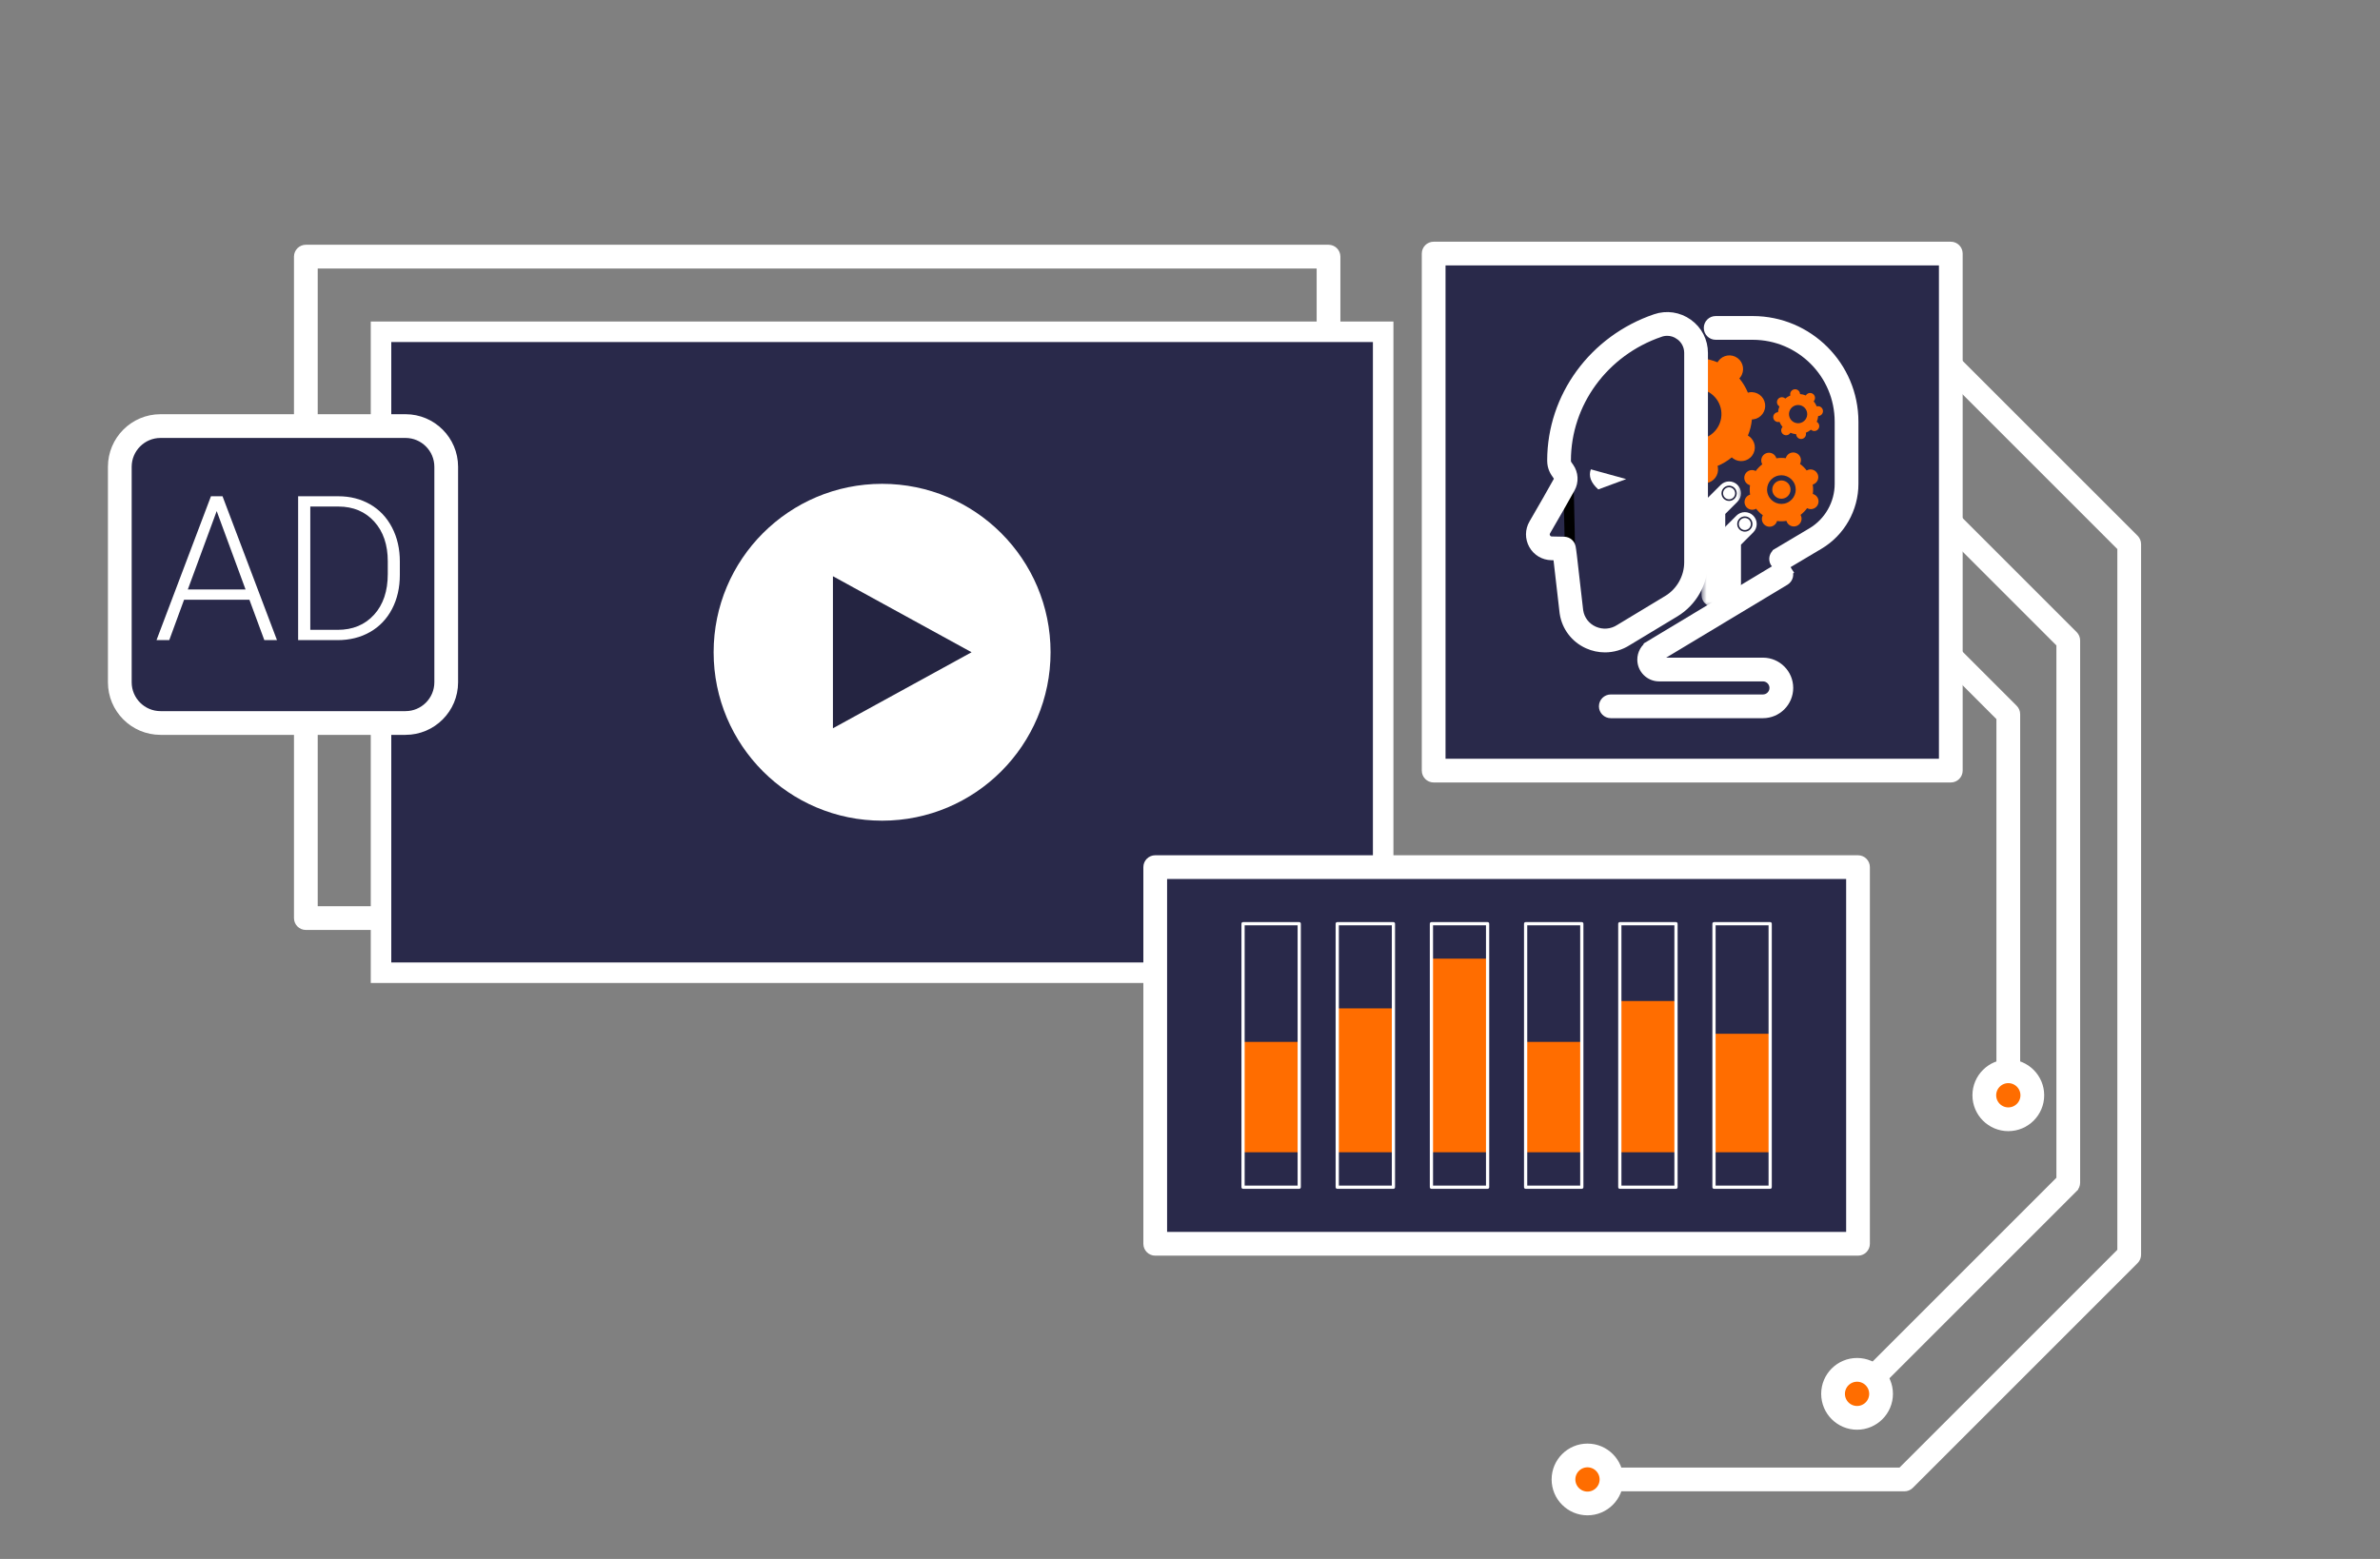 <svg width="232" height="152" viewBox="0 0 232 152" fill="none" xmlns="http://www.w3.org/2000/svg">
<rect x="0" y="0" width="232" height="152" fill="#808080" stroke="none"/>
<path d="M30.471 25.679V88.858H128.846V25.679H30.471ZM129.503 90.173H29.814C29.449 90.173 29.156 89.877 29.156 89.515V25.022C29.156 24.66 29.449 24.364 29.814 24.364H129.503C129.868 24.364 130.16 24.66 130.16 25.022V89.515C130.16 89.877 129.868 90.173 129.503 90.173Z" fill="white" stroke="white"/>
<path d="M37.141 32.349V94.843H134.83V32.349H37.141Z" fill="#29294A" stroke="white" stroke-width="2"/>
<path d="M102.408 63.596C102.408 72.666 95.055 80.018 85.986 80.018C76.916 80.018 69.564 72.666 69.564 63.596C69.564 54.527 76.916 47.174 85.986 47.174C95.055 47.174 102.408 54.527 102.408 63.596Z" fill="white"/>
<path d="M81.193 71.009V56.184L94.708 63.596L81.193 71.009Z" fill="#242441"/>
<path d="M112.611 84.547H181.118V121.272H112.611V84.547Z" fill="#29294A"/>
<path d="M113.267 85.205V120.615H180.46V85.205H113.267ZM181.117 121.93H112.611C112.246 121.93 111.953 121.633 111.953 121.272V84.547C111.953 84.186 112.246 83.89 112.611 83.89H181.117C181.48 83.89 181.775 84.184 181.775 84.547V121.272C181.775 121.635 181.48 121.93 181.117 121.93Z" fill="white" stroke="white"/>
<path d="M126.648 112.348H121.172V101.587H126.648V112.348Z" fill="#FF6D00"/>
<path d="M135.83 112.348H130.354V98.319H135.83V112.348Z" fill="#FF6D00"/>
<path d="M145.012 112.348H139.535V93.472H145.012V112.348Z" fill="#FF6D00"/>
<path d="M154.193 112.348H148.717V101.587H154.193V112.348Z" fill="#FF6D00"/>
<path d="M163.374 112.348H157.896V97.602H163.374V112.348Z" fill="#FF6D00"/>
<path d="M172.556 112.348H167.08V100.795H172.556V112.348Z" fill="#FF6D00"/>
<path d="M121.328 115.598H126.49V90.221H121.328V115.598ZM126.648 115.913H121.17C121.084 115.913 121.014 115.842 121.014 115.756V90.064C121.014 89.977 121.084 89.907 121.17 89.907H126.648C126.734 89.907 126.805 89.977 126.805 90.064V115.756C126.805 115.842 126.734 115.913 126.648 115.913Z" fill="white"/>
<path d="M130.51 115.598H135.672V90.221H130.51V115.598ZM135.829 115.913H130.353C130.265 115.913 130.195 115.842 130.195 115.756V90.064C130.195 89.977 130.265 89.907 130.353 89.907H135.829C135.917 89.907 135.987 89.977 135.987 90.064V115.756C135.987 115.842 135.917 115.913 135.829 115.913Z" fill="white"/>
<path d="M139.691 115.598H144.853V90.221H139.691V115.598ZM145.011 115.913H139.534C139.447 115.913 139.377 115.842 139.377 115.756V90.064C139.377 89.977 139.447 89.907 139.534 89.907H145.011C145.098 89.907 145.168 89.977 145.168 90.064V115.756C145.168 115.842 145.098 115.913 145.011 115.913Z" fill="white"/>
<path d="M148.874 115.598H154.036V90.221H148.874V115.598ZM154.193 115.913H148.716C148.629 115.913 148.559 115.842 148.559 115.756V90.064C148.559 89.977 148.629 89.907 148.716 89.907H154.193C154.28 89.907 154.35 89.977 154.35 90.064V115.756C154.35 115.842 154.28 115.913 154.193 115.913Z" fill="white"/>
<path d="M158.055 115.598H163.217V90.221H158.055V115.598ZM163.375 115.913H157.898C157.811 115.913 157.74 115.842 157.74 115.756V90.064C157.74 89.977 157.811 89.907 157.898 89.907H163.375C163.462 89.907 163.532 89.977 163.532 90.064V115.756C163.532 115.842 163.462 115.913 163.375 115.913Z" fill="white"/>
<path d="M167.236 115.598H172.398V90.221H167.236V115.598ZM172.556 115.913H167.079C166.992 115.913 166.922 115.842 166.922 115.756V90.064C166.922 89.977 166.992 89.907 167.079 89.907H172.556C172.643 89.907 172.713 89.977 172.713 90.064V115.756C172.713 115.842 172.643 115.913 172.556 115.913Z" fill="white"/>
<path d="M188.71 61.649L196.227 69.166C196.228 69.167 196.229 69.168 196.23 69.169C196.356 69.294 196.424 69.463 196.424 69.635V104.824C196.424 105.188 196.129 105.481 195.767 105.481C195.407 105.481 195.109 105.19 195.109 104.824V69.907L187.781 62.579C187.524 62.322 187.524 61.906 187.781 61.649C188.037 61.392 188.453 61.392 188.71 61.649L188.71 61.649Z" fill="white" stroke="white"/>
<path d="M193.428 106.792C193.428 108.084 194.475 109.132 195.767 109.132C197.06 109.132 198.107 108.084 198.107 106.792C198.107 105.499 197.06 104.452 195.767 104.452C194.475 104.452 193.428 105.499 193.428 106.792Z" fill="#FF6D00"/>
<path d="M195.768 105.109C194.841 105.109 194.086 105.864 194.086 106.792C194.086 107.719 194.841 108.474 195.768 108.474C196.696 108.474 197.451 107.719 197.451 106.792C197.451 105.864 196.696 105.109 195.768 105.109ZM195.768 109.789C194.115 109.789 192.771 108.445 192.771 106.792C192.771 105.139 194.115 103.795 195.768 103.795C197.421 103.795 198.766 105.138 198.766 106.792C198.766 108.445 197.421 109.789 195.768 109.789Z" fill="white" stroke="white"/>
<path d="M188.069 48.423L188.291 48.2L202.078 61.986C202.202 62.111 202.27 62.278 202.27 62.451V115.315C202.27 115.49 202.2 115.654 202.082 115.775L202.082 115.776L202.078 115.78L181.49 136.367C181.49 136.367 181.49 136.367 181.49 136.367C181.364 136.492 181.197 136.56 181.025 136.56C180.854 136.56 180.686 136.493 180.56 136.367L180.913 136.014L180.562 136.369C180.301 136.111 180.304 135.694 180.56 135.438L200.956 115.042V62.723L187.364 49.131C187.363 49.131 187.363 49.13 187.362 49.13C187.103 48.872 187.106 48.456 187.362 48.2L187.715 48.554L187.362 48.2C187.618 47.944 188.035 47.944 188.291 48.2L188.069 48.423ZM188.069 48.423L188.069 48.422M188.069 48.423C188.069 48.422 188.069 48.422 188.069 48.422M188.069 48.422C188.068 48.422 188.067 48.421 188.067 48.42L188.069 48.422Z" fill="white" stroke="white"/>
<path d="M178.686 135.903C178.686 137.196 179.733 138.243 181.026 138.243C182.317 138.243 183.365 137.196 183.365 135.903C183.365 134.611 182.317 133.563 181.026 133.563C179.733 133.563 178.686 134.611 178.686 135.903Z" fill="#FF6D00"/>
<path d="M181.025 134.221C180.097 134.221 179.342 134.976 179.342 135.903C179.342 136.831 180.097 137.586 181.025 137.586C181.952 137.586 182.707 136.831 182.707 135.903C182.707 134.976 181.952 134.221 181.025 134.221ZM181.025 138.901C179.372 138.901 178.027 137.556 178.027 135.903C178.027 134.25 179.372 132.906 181.025 132.906C182.678 132.906 184.022 134.25 184.022 135.903C184.022 137.556 182.678 138.901 181.025 138.901Z" fill="white" stroke="white"/>
<path d="M154.747 143.594H185.368L206.896 122.065V53.329L186.873 33.306L187.095 33.084L186.873 33.306C186.616 33.05 186.616 32.633 186.873 32.377L187.226 32.73L186.873 32.377C187.129 32.12 187.546 32.12 187.802 32.377L208.018 52.592C208.138 52.712 208.211 52.878 208.211 53.057V122.337C208.211 122.517 208.137 122.68 208.022 122.798L208.022 122.798L208.018 122.802L186.105 144.716L186.105 144.716C185.981 144.84 185.813 144.908 185.64 144.908H154.747C154.384 144.908 154.09 144.614 154.09 144.251C154.09 143.886 154.385 143.594 154.747 143.594Z" fill="white" stroke="white"/>
<path d="M152.408 144.251C152.408 145.543 153.456 146.591 154.748 146.591C156.041 146.591 157.088 145.543 157.088 144.251C157.088 142.959 156.041 141.911 154.748 141.911C153.456 141.911 152.408 142.959 152.408 144.251Z" fill="#FF6D00"/>
<path d="M154.747 142.568C153.819 142.568 153.064 143.324 153.064 144.25C153.064 145.178 153.819 145.933 154.747 145.933C155.674 145.933 156.429 145.178 156.429 144.25C156.429 143.324 155.674 142.568 154.747 142.568ZM154.747 147.248C153.094 147.248 151.75 145.903 151.75 144.25C151.75 142.597 153.094 141.254 154.747 141.254C156.4 141.254 157.744 142.597 157.744 144.25C157.744 145.903 156.4 147.248 154.747 147.248Z" fill="white" stroke="white"/>
<path d="M139.75 75.135H190.16V24.724H139.75V75.135Z" fill="#29294A"/>
<path d="M140.409 25.381V74.477H189.505V25.381H140.409ZM190.162 75.793H139.751C139.388 75.793 139.094 75.498 139.094 75.135V24.725C139.094 24.36 139.39 24.067 139.751 24.067H190.162C190.525 24.067 190.819 24.361 190.819 24.725V75.135C190.819 75.496 190.527 75.793 190.162 75.793Z" fill="white" stroke="white"/>
<path d="M165.698 42.822C164.348 43.025 163.089 42.094 162.887 40.744C162.684 39.393 163.615 38.134 164.966 37.932C166.316 37.73 167.575 38.661 167.778 40.011C167.98 41.362 167.049 42.62 165.698 42.822ZM170.542 38.25C170.488 38.258 170.435 38.27 170.383 38.285C170.174 37.776 169.89 37.309 169.548 36.896C169.585 36.858 169.621 36.817 169.653 36.773C170.091 36.182 169.965 35.347 169.374 34.911C168.783 34.473 167.95 34.599 167.512 35.189C167.48 35.234 167.451 35.279 167.425 35.326C166.929 35.12 166.4 34.987 165.852 34.934C165.851 34.881 165.847 34.827 165.839 34.773C165.73 34.046 165.052 33.544 164.325 33.653C163.597 33.762 163.096 34.44 163.206 35.168C163.214 35.221 163.226 35.275 163.24 35.326C162.731 35.536 162.264 35.819 161.851 36.161C161.812 36.124 161.771 36.089 161.728 36.056C161.136 35.619 160.303 35.744 159.865 36.335C159.428 36.926 159.553 37.76 160.145 38.197C160.188 38.23 160.234 38.258 160.281 38.285C160.075 38.78 159.941 39.309 159.889 39.857C159.836 39.859 159.782 39.862 159.728 39.871C159.001 39.98 158.5 40.657 158.609 41.385C158.717 42.112 159.396 42.613 160.122 42.504C160.177 42.496 160.229 42.484 160.281 42.469C160.491 42.978 160.774 43.445 161.116 43.859C161.079 43.897 161.044 43.938 161.011 43.982C160.574 44.573 160.699 45.407 161.29 45.844C161.881 46.281 162.715 46.156 163.152 45.565C163.185 45.52 163.213 45.475 163.239 45.429C163.735 45.634 164.264 45.768 164.812 45.82C164.814 45.874 164.818 45.927 164.825 45.982C164.934 46.709 165.612 47.21 166.339 47.101C167.067 46.992 167.568 46.314 167.459 45.587C167.45 45.533 167.438 45.48 167.425 45.429C167.933 45.218 168.4 44.935 168.813 44.594C168.852 44.63 168.893 44.666 168.937 44.699C169.528 45.135 170.362 45.011 170.799 44.419C171.236 43.828 171.111 42.994 170.519 42.557C170.476 42.525 170.43 42.496 170.383 42.47C170.59 41.975 170.723 41.446 170.775 40.897C170.829 40.895 170.882 40.892 170.936 40.884C171.664 40.775 172.165 40.097 172.056 39.37C171.947 38.643 171.269 38.142 170.542 38.25Z" fill="#FF6D00"/>
<path d="M152.907 47.51L152.907 47.51C153.225 46.936 153.192 46.227 152.809 45.688M152.907 47.51L152.401 45.977M152.907 47.51C152.179 48.822 151.251 50.431 150.528 51.674M152.907 47.51L153.171 59.573M152.809 45.688L152.401 45.977M152.809 45.688C152.809 45.688 152.809 45.688 152.809 45.688L152.401 45.977M152.809 45.688C152.795 45.668 152.782 45.65 152.769 45.631C152.575 45.36 152.475 45.219 152.475 44.909C152.475 39.053 156.344 34.059 161.765 32.212L161.765 32.212C163.268 31.699 164.832 32.822 164.832 34.414V54.825C164.832 56.402 164.006 57.863 162.657 58.677L162.657 58.677L158.005 61.484L157.998 61.489L157.991 61.493C156.283 62.602 153.984 61.595 153.68 59.607M152.401 45.977C152.386 45.955 152.37 45.934 152.355 45.912C152.161 45.642 151.975 45.383 151.975 44.909C151.975 38.825 155.995 33.65 161.604 31.738C163.433 31.115 165.332 32.482 165.332 34.414V54.825C165.332 56.577 164.414 58.201 162.915 59.105L158.264 61.912C156.261 63.213 153.545 62.041 153.185 59.68M153.68 59.607C153.68 59.607 153.68 59.608 153.68 59.609L153.185 59.68M153.68 59.607C153.68 59.606 153.68 59.605 153.68 59.604L153.185 59.68M153.68 59.607C153.675 59.573 153.671 59.542 153.667 59.513L153.667 59.513C153.504 58.163 153.365 56.913 153.251 55.895C153.237 55.77 153.224 55.65 153.211 55.533C153.092 54.473 153.002 53.679 152.945 53.392L152.867 52.998L152.465 52.989L151.254 52.965L151.254 52.965C150.599 52.952 150.199 52.241 150.528 51.674M153.185 59.68C153.18 59.645 153.175 59.609 153.171 59.573M153.171 59.573C153.007 58.221 152.868 56.968 152.754 55.95C152.613 54.683 152.512 53.778 152.455 53.489L153.171 59.573ZM150.528 51.674C150.528 51.674 150.528 51.674 150.528 51.674L150.096 51.423L150.528 51.674Z" fill="#29294A" stroke="black"/>
<path d="M161.816 32.36L161.815 32.361C156.315 34.235 152.632 39.284 152.632 44.909C152.632 45.163 152.708 45.278 152.888 45.528L152.888 45.528L152.935 45.594L152.936 45.596C153.351 46.179 153.393 46.959 153.044 47.586C152.447 48.662 151.646 50.064 150.664 51.754L150.664 51.754C150.537 51.972 150.535 52.229 150.659 52.449L150.659 52.45C150.783 52.67 151.004 52.802 151.256 52.807L151.256 52.807L152.467 52.832C152.467 52.832 152.467 52.832 152.467 52.832C152.774 52.838 153.038 53.056 153.098 53.36C153.161 53.669 153.259 54.554 153.39 55.724C153.396 55.777 153.402 55.831 153.408 55.885L153.408 55.885L153.413 55.933C153.525 56.934 153.662 58.17 153.823 59.493L153.824 59.499C153.828 59.531 153.831 59.556 153.834 59.581C153.967 60.452 154.53 61.19 155.346 61.556L155.346 61.556C156.183 61.932 157.139 61.858 157.905 61.361L157.912 61.357L157.919 61.352L162.574 58.542L162.575 58.542C163.869 57.762 164.674 56.336 164.674 54.825V34.414C164.674 33.703 164.344 33.063 163.766 32.649L163.765 32.649C163.388 32.379 162.956 32.243 162.518 32.243C162.284 32.243 162.048 32.281 161.816 32.36ZM151.318 44.909C151.318 38.704 155.373 33.167 161.391 31.116C162.461 30.751 163.61 30.921 164.531 31.58C165.455 32.241 165.988 33.278 165.988 34.414V54.825C165.988 56.796 164.941 58.65 163.254 59.669L163.254 59.669L158.609 62.471C157.956 62.893 157.207 63.109 156.451 63.109C155.894 63.109 155.334 62.992 154.807 62.755C153.587 62.207 152.736 61.095 152.535 59.779C152.528 59.737 152.523 59.694 152.518 59.651C152.354 58.299 152.214 57.04 152.101 56.031L152.101 56.031C152.012 55.225 151.939 54.573 151.884 54.135L151.231 54.122C151.231 54.122 151.231 54.122 151.231 54.122C150.511 54.107 149.866 53.722 149.513 53.094C149.16 52.466 149.165 51.715 149.527 51.093C150.507 49.408 151.303 48.014 151.895 46.948L151.895 46.948C151.999 46.761 151.985 46.528 151.865 46.358C151.865 46.358 151.865 46.358 151.865 46.357L151.819 46.294L151.819 46.294L151.813 46.285C151.603 45.992 151.318 45.594 151.318 44.909Z" fill="white" stroke="white"/>
<path d="M158.519 46.713L155.073 45.761C154.831 46.414 155.073 47.067 155.799 47.72L158.519 46.713Z" fill="white"/>
<path d="M160.889 62.924C160.889 62.924 160.889 62.924 160.889 62.924C160.403 63.217 160.103 63.748 160.103 64.315C160.103 65.21 160.83 65.937 161.725 65.937H171.85C172.476 65.937 172.987 66.448 172.987 67.074C172.987 67.7 172.476 68.211 171.85 68.211H157.019C156.657 68.211 156.361 68.504 156.361 68.868C156.361 69.231 156.655 69.525 157.019 69.525H171.85C173.202 69.525 174.301 68.427 174.301 67.074C174.301 65.722 173.202 64.623 171.85 64.623H161.725C161.556 64.623 161.418 64.484 161.418 64.315C161.418 64.208 161.476 64.106 161.566 64.051L160.889 62.924ZM160.889 62.924L173.305 55.455L173.307 55.454C173.615 55.27 174.018 55.367 174.206 55.678L173.779 55.937L174.206 55.678C174.396 55.992 174.292 56.395 173.984 56.581L173.983 56.582L161.567 64.051L160.889 62.924Z" fill="white" stroke="white"/>
<path d="M174.198 49.022C173.489 49.325 172.668 48.995 172.365 48.285C172.061 47.575 172.391 46.754 173.101 46.451C173.811 46.148 174.632 46.478 174.935 47.188C175.238 47.898 174.908 48.719 174.198 49.022ZM176.197 45.831C176.168 45.843 176.142 45.858 176.115 45.873C175.928 45.624 175.706 45.41 175.461 45.232C175.475 45.205 175.489 45.178 175.5 45.15C175.656 44.764 175.468 44.325 175.083 44.17C174.697 44.015 174.259 44.202 174.104 44.588C174.092 44.617 174.083 44.646 174.075 44.675C173.775 44.633 173.467 44.635 173.159 44.685C173.151 44.656 173.142 44.627 173.129 44.598C172.966 44.217 172.524 44.038 172.141 44.202C171.759 44.365 171.581 44.807 171.745 45.189C171.757 45.218 171.771 45.245 171.786 45.271C171.538 45.458 171.323 45.679 171.145 45.926C171.119 45.911 171.091 45.897 171.063 45.886C170.677 45.731 170.239 45.918 170.084 46.304C169.929 46.689 170.116 47.127 170.501 47.283C170.53 47.294 170.559 47.303 170.589 47.311C170.547 47.611 170.549 47.92 170.598 48.227C170.569 48.235 170.54 48.245 170.512 48.257C170.13 48.42 169.952 48.862 170.115 49.245C170.278 49.627 170.721 49.805 171.103 49.641C171.132 49.629 171.158 49.616 171.185 49.6C171.372 49.848 171.593 50.064 171.839 50.241C171.825 50.267 171.811 50.294 171.799 50.324C171.644 50.709 171.831 51.147 172.217 51.303C172.602 51.457 173.041 51.27 173.196 50.885C173.207 50.856 173.217 50.827 173.225 50.798C173.525 50.84 173.833 50.837 174.14 50.788C174.149 50.817 174.158 50.846 174.171 50.874C174.334 51.257 174.776 51.434 175.158 51.271C175.54 51.108 175.718 50.666 175.555 50.284C175.543 50.255 175.529 50.228 175.514 50.202C175.762 50.014 175.977 49.793 176.155 49.548C176.181 49.562 176.208 49.575 176.237 49.587C176.622 49.742 177.061 49.555 177.216 49.169C177.371 48.783 177.184 48.345 176.798 48.191C176.769 48.178 176.74 48.17 176.711 48.162C176.753 47.861 176.751 47.553 176.701 47.246C176.73 47.238 176.759 47.228 176.788 47.215C177.17 47.052 177.348 46.61 177.184 46.228C177.021 45.846 176.579 45.668 176.197 45.831Z" fill="#FF6D00"/>
<path d="M175.41 41.258C174.923 41.33 174.471 40.995 174.398 40.509C174.325 40.024 174.66 39.571 175.146 39.498C175.631 39.425 176.084 39.76 176.157 40.246C176.23 40.732 175.895 41.184 175.41 41.258ZM177.152 39.613C177.132 39.616 177.113 39.62 177.095 39.625C177.019 39.442 176.918 39.274 176.794 39.125C176.807 39.111 176.82 39.096 176.832 39.081C176.989 38.868 176.944 38.568 176.731 38.411C176.519 38.254 176.219 38.299 176.062 38.511C176.05 38.527 176.04 38.544 176.03 38.56C175.852 38.486 175.662 38.438 175.465 38.42C175.464 38.401 175.462 38.381 175.46 38.362C175.42 38.1 175.177 37.92 174.915 37.959C174.653 37.998 174.473 38.242 174.512 38.504C174.515 38.523 174.519 38.542 174.524 38.56C174.342 38.636 174.174 38.738 174.025 38.861C174.011 38.847 173.997 38.835 173.981 38.823C173.768 38.666 173.468 38.711 173.311 38.923C173.154 39.136 173.198 39.436 173.411 39.593C173.427 39.605 173.443 39.616 173.46 39.625C173.386 39.803 173.338 39.994 173.319 40.191C173.3 40.191 173.281 40.193 173.261 40.196C173 40.234 172.82 40.478 172.859 40.74C172.898 41.002 173.142 41.182 173.403 41.143C173.422 41.14 173.442 41.135 173.46 41.13C173.536 41.313 173.637 41.481 173.76 41.63C173.748 41.644 173.735 41.658 173.723 41.674C173.566 41.887 173.611 42.187 173.823 42.344C174.036 42.501 174.336 42.457 174.493 42.244C174.505 42.228 174.515 42.211 174.524 42.195C174.703 42.269 174.893 42.317 175.09 42.336C175.091 42.355 175.092 42.375 175.095 42.394C175.135 42.655 175.378 42.836 175.64 42.796C175.901 42.757 176.082 42.514 176.042 42.252C176.04 42.232 176.035 42.214 176.03 42.195C176.213 42.119 176.381 42.017 176.529 41.895C176.544 41.908 176.558 41.921 176.574 41.932C176.787 42.09 177.087 42.044 177.244 41.832C177.402 41.619 177.356 41.319 177.144 41.162C177.128 41.15 177.112 41.14 177.094 41.13C177.169 40.953 177.217 40.762 177.235 40.564C177.255 40.564 177.274 40.563 177.293 40.56C177.555 40.521 177.735 40.277 177.697 40.015C177.657 39.754 177.413 39.573 177.152 39.613Z" fill="#FF6D00"/>
<path d="M172.758 47.736C172.758 48.228 173.157 48.628 173.649 48.628C174.142 48.628 174.541 48.228 174.541 47.736C174.541 47.244 174.142 46.844 173.649 46.844C173.157 46.844 172.758 47.244 172.758 47.736Z" fill="#FF6D00"/>
<mask id="path-38-outside-1_6250_2994" maskUnits="userSpaceOnUse" x="165.861" y="46.173" width="4" height="13" fill="black">
<rect fill="white" x="165.861" y="46.173" width="4" height="13"/>
<path d="M167.019 58.173C166.932 58.173 166.861 58.102 166.861 58.015V49.631C166.861 49.59 166.878 49.549 166.907 49.52L168.44 47.987C168.502 47.925 168.601 47.925 168.663 47.987C168.725 48.049 168.725 48.148 168.663 48.21L167.176 49.696V58.015C167.176 58.102 167.106 58.173 167.019 58.173Z"/>
</mask>
<path d="M167.019 58.173C166.932 58.173 166.861 58.102 166.861 58.015V49.631C166.861 49.59 166.878 49.549 166.907 49.52L168.44 47.987C168.502 47.925 168.601 47.925 168.663 47.987C168.725 48.049 168.725 48.148 168.663 48.21L167.176 49.696V58.015C167.176 58.102 167.106 58.173 167.019 58.173Z" fill="white"/>
<path d="M166.907 49.52L167.614 50.227L167.614 50.227L166.907 49.52ZM168.44 47.987L167.733 47.28L167.733 47.28L168.44 47.987ZM168.663 48.21L169.37 48.917L169.37 48.917L168.663 48.21ZM167.176 49.696H166.176V49.282L166.469 48.989L167.176 49.696ZM167.019 59.173C166.376 59.173 165.861 58.651 165.861 58.015H167.861C167.861 57.553 167.487 57.173 167.019 57.173V59.173ZM165.861 58.015V49.631H167.861V58.015H165.861ZM165.861 49.631C165.861 49.327 165.982 49.032 166.2 48.813L167.614 50.227C167.774 50.067 167.861 49.852 167.861 49.631H165.861ZM166.2 48.813L167.733 47.28L169.147 48.694L167.614 50.227L166.2 48.813ZM167.733 47.28C168.185 46.828 168.918 46.828 169.37 47.28L167.956 48.694C168.285 49.023 168.818 49.023 169.147 48.694L167.733 47.28ZM169.37 47.28C169.822 47.732 169.822 48.465 169.37 48.917L167.956 47.503C167.627 47.831 167.627 48.365 167.956 48.694L169.37 47.28ZM169.37 48.917L167.883 50.404L166.469 48.989L167.956 47.502L169.37 48.917ZM168.176 49.696V58.015H166.176V49.696H168.176ZM168.176 58.015C168.176 58.648 167.664 59.173 167.019 59.173V57.173C166.547 57.173 166.176 57.556 166.176 58.015H168.176Z" fill="white" mask="url(#path-38-outside-1_6250_2994)"/>
<path d="M168.551 47.668C168.314 47.668 168.122 47.861 168.122 48.098C168.122 48.336 168.314 48.528 168.551 48.528C168.789 48.528 168.982 48.336 168.982 48.098C168.982 47.861 168.789 47.668 168.551 47.668ZM168.551 48.843C168.141 48.843 167.807 48.509 167.807 48.098C167.807 47.688 168.141 47.353 168.551 47.353C168.962 47.353 169.297 47.688 169.297 48.098C169.297 48.509 168.962 48.843 168.551 48.843Z" fill="#242441"/>
<path d="M167.963 48.098C167.963 48.423 168.226 48.685 168.55 48.685C168.875 48.685 169.138 48.423 169.138 48.098C169.138 47.773 168.875 47.511 168.55 47.511C168.226 47.511 167.963 47.773 167.963 48.098Z" fill="white"/>
<path d="M170.55 51.558L169.209 52.898V56.958C169.209 57.323 168.913 57.615 168.551 57.615C168.189 57.615 167.895 57.321 167.895 56.958V52.626C167.895 52.453 167.963 52.285 168.087 52.161L168.309 52.383L168.087 52.161L169.62 50.628C169.877 50.371 170.293 50.371 170.55 50.628C170.807 50.885 170.807 51.301 170.55 51.558L170.55 51.558Z" fill="white" stroke="white"/>
<path d="M170.085 50.663C169.848 50.663 169.655 50.855 169.655 51.093C169.655 51.33 169.848 51.523 170.085 51.523C170.322 51.523 170.515 51.33 170.515 51.093C170.515 50.855 170.322 50.663 170.085 50.663ZM170.085 51.838C169.674 51.838 169.34 51.504 169.34 51.093C169.34 50.682 169.674 50.348 170.085 50.348C170.496 50.348 170.83 50.682 170.83 51.093C170.83 51.504 170.496 51.838 170.085 51.838Z" fill="#242441"/>
<path d="M169.498 51.092C169.498 51.417 169.761 51.68 170.085 51.68C170.41 51.68 170.673 51.417 170.673 51.092C170.673 50.768 170.41 50.505 170.085 50.505C169.761 50.505 169.498 50.768 169.498 51.092Z" fill="white"/>
<path d="M173.058 54.84L173.058 54.84L173.056 54.836C172.868 54.521 172.976 54.119 173.285 53.935L173.285 53.934L176.637 51.941C178.305 50.948 179.343 49.123 179.343 47.181V41.116C179.343 36.437 175.537 32.63 170.858 32.63H167.241C166.877 32.63 166.584 32.334 166.584 31.972C166.584 31.61 166.878 31.316 167.241 31.316H170.858C176.262 31.316 180.658 35.712 180.658 41.116V47.181C180.658 49.585 179.375 51.841 177.309 53.07L173.957 55.064L173.951 55.068L173.945 55.072C173.849 55.125 173.739 55.156 173.622 55.156C173.4 55.156 173.182 55.043 173.058 54.84Z" fill="white" stroke="white"/>
<path d="M39.53 70.494H15.648C13.456 70.494 11.68 68.717 11.68 66.526V45.512C11.68 43.321 13.456 41.543 15.648 41.543H39.53C41.721 41.543 43.498 43.321 43.498 45.512V66.526C43.498 68.717 41.721 70.494 39.53 70.494Z" fill="#29294A"/>
<path d="M15.647 42.201C13.822 42.201 12.336 43.687 12.336 45.512V66.526C12.336 68.35 13.822 69.837 15.647 69.837H39.529C41.354 69.837 42.84 68.35 42.84 66.526V45.512C42.84 43.687 41.354 42.201 39.529 42.201H15.647ZM39.529 71.151H15.647C13.096 71.151 11.021 69.077 11.021 66.526V45.512C11.021 42.961 13.096 40.886 15.647 40.886H39.529C42.08 40.886 44.154 42.961 44.154 45.512V66.526C44.154 69.077 42.08 71.151 39.529 71.151Z" fill="white" stroke="white"/>
<path d="M18.31 57.472H23.936L21.123 49.832L18.31 57.472ZM24.312 58.474H17.944L16.499 62.414H15.256L20.564 48.387H21.692L27 62.414H25.767L24.312 58.474Z" fill="white"/>
<path d="M30.247 49.389V61.412H32.907C34.384 61.412 35.569 60.922 36.461 59.941C37.354 58.961 37.8 57.636 37.8 55.965V54.73C37.8 53.117 37.36 51.825 36.481 50.855C35.601 49.884 34.441 49.395 33.003 49.389H30.247ZM29.062 62.414V48.387H32.983C34.133 48.387 35.164 48.649 36.076 49.172C36.988 49.696 37.699 50.446 38.21 51.422C38.721 52.398 38.976 53.509 38.976 54.755V56.046C38.976 57.299 38.722 58.41 38.215 59.379C37.707 60.349 36.993 61.097 36.071 61.624C35.15 62.151 34.091 62.414 32.897 62.414H29.062Z" fill="white"/>
</svg>

